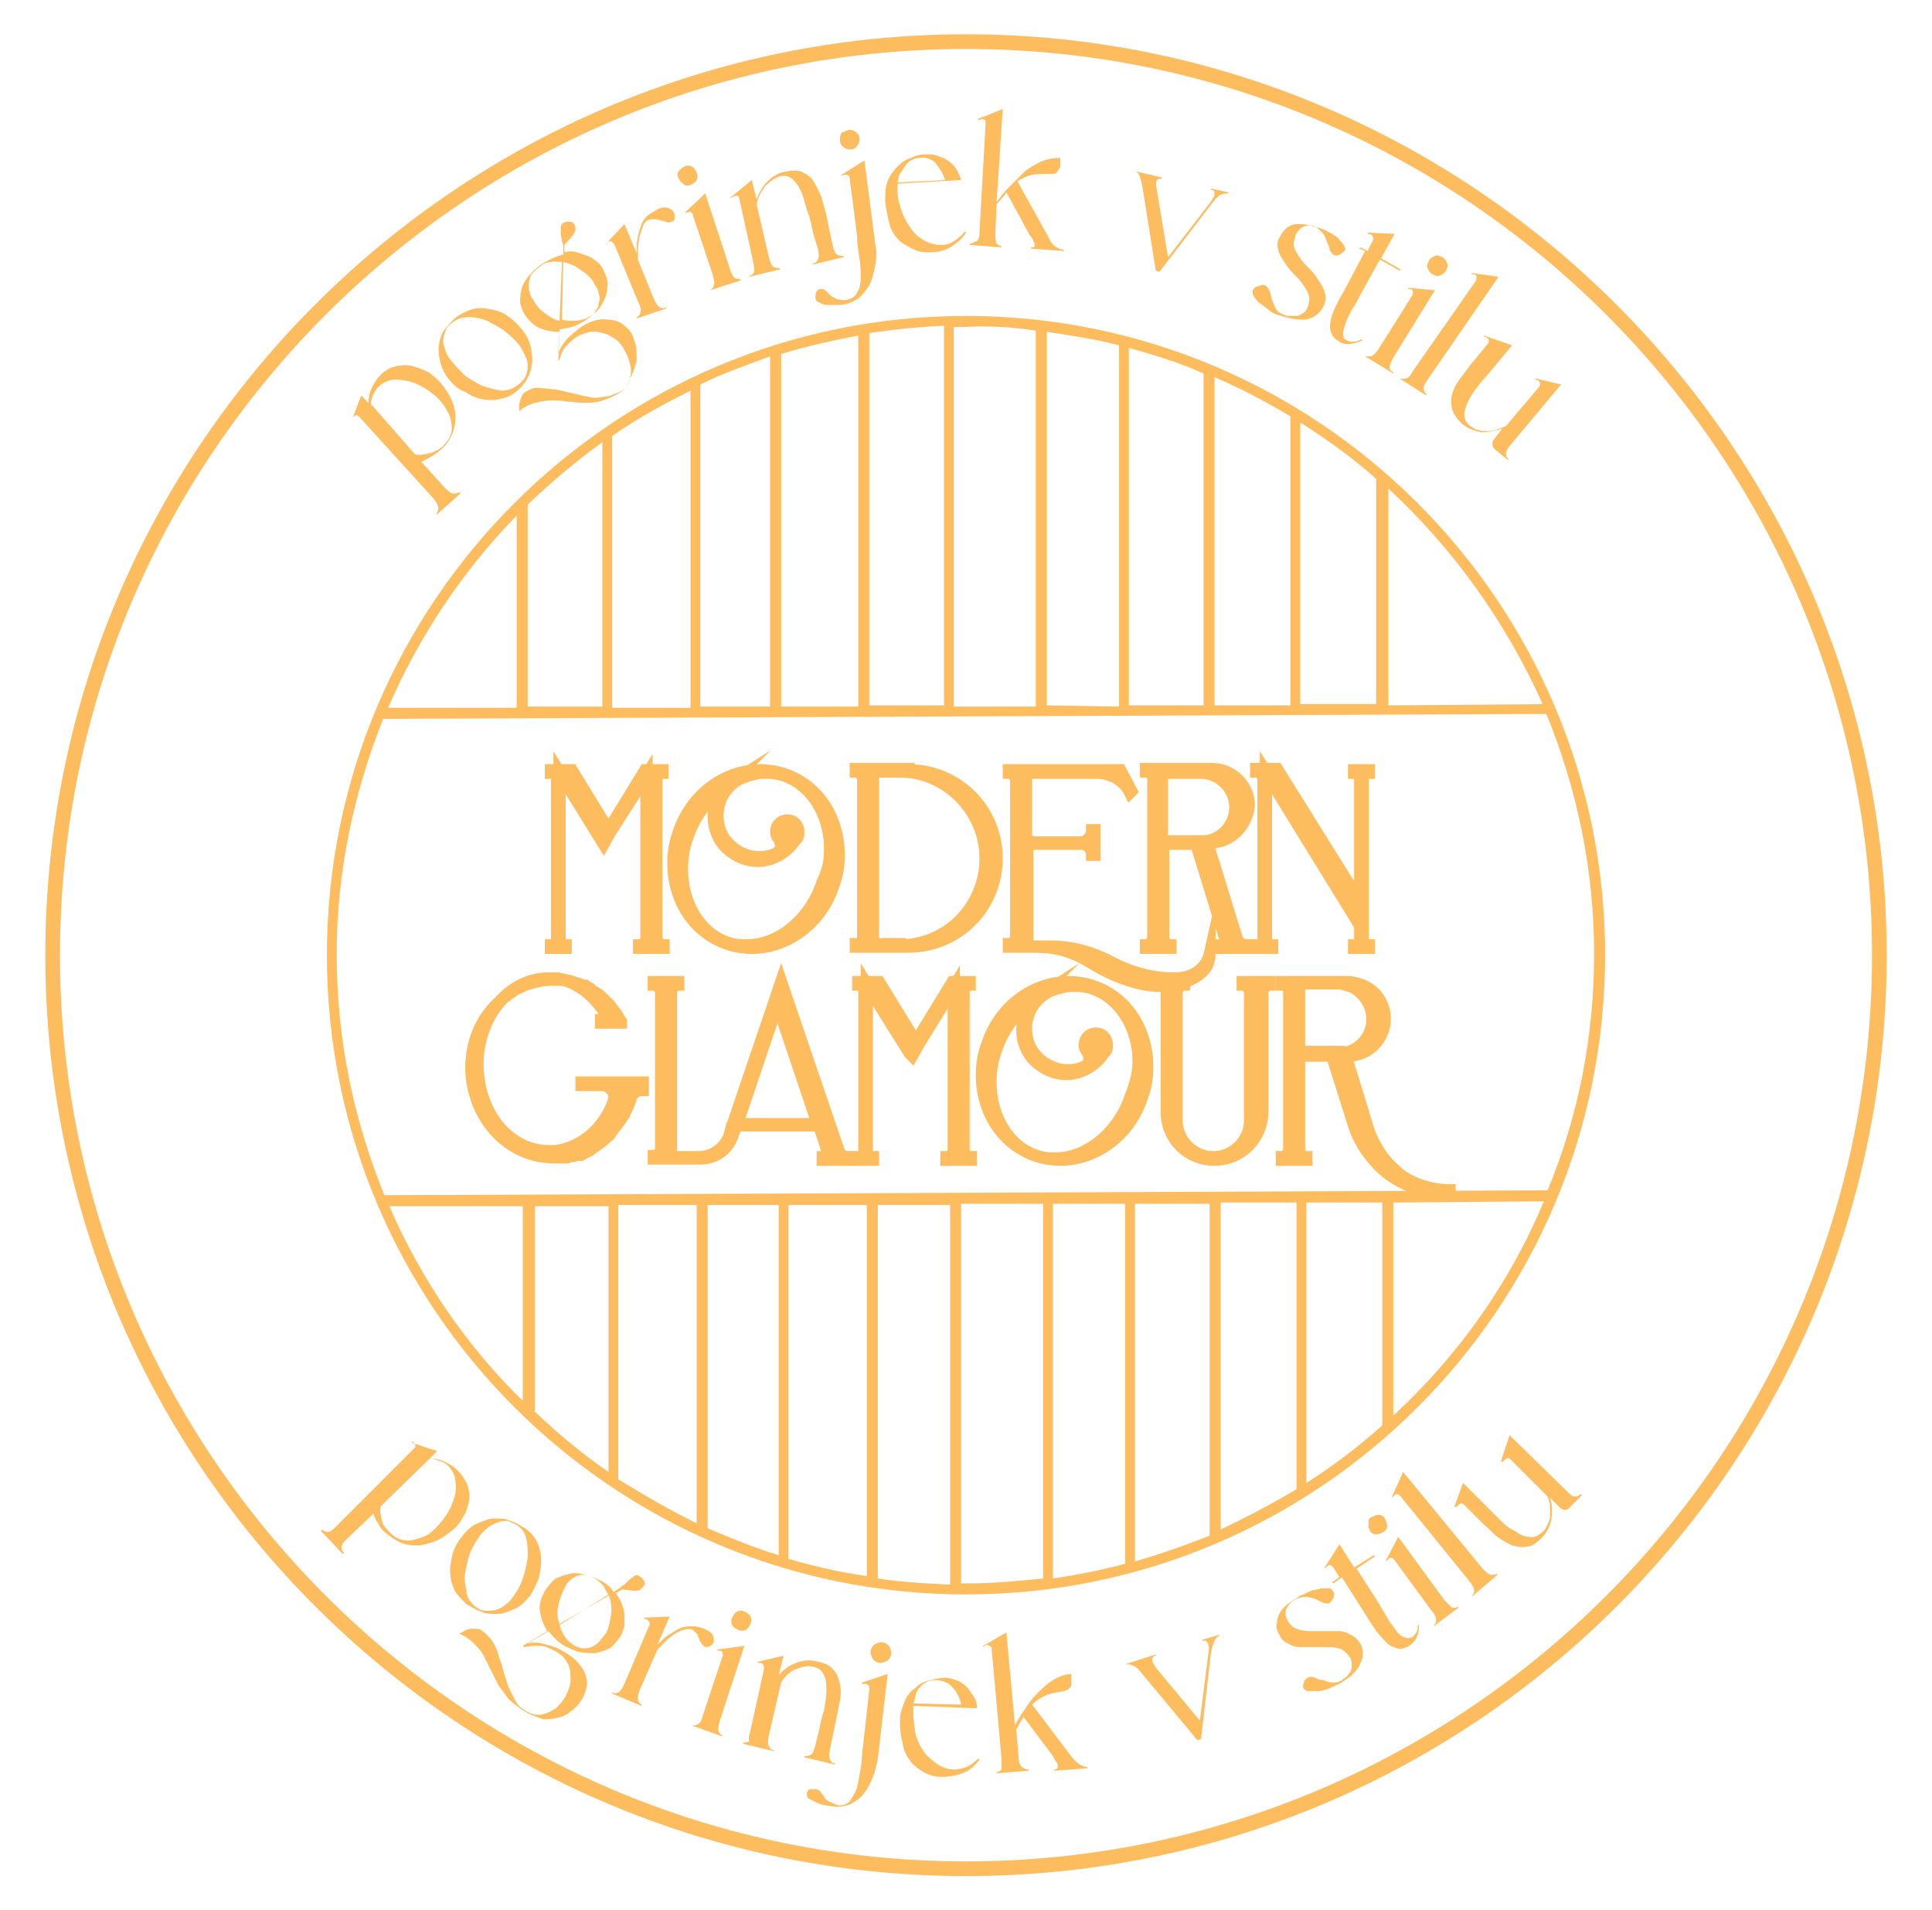 <?xml version="1.0" encoding="utf-8"?>
<!-- Generator: Adobe Illustrator 27.5.0, SVG Export Plug-In . SVG Version: 6.00 Build 0)  -->
<svg version="1.1" id="Layer_1" xmlns="http://www.w3.org/2000/svg" xmlns:xlink="http://www.w3.org/1999/xlink" x="0px" y="0px"
	 viewBox="0 0 157.8 156" style="enable-background:new 0 0 157.8 156;" xml:space="preserve">
<style type="text/css">
	.st0{fill:#FDBD5F;}
	.st1{fill:#EAD4B9;}
	.st2{fill:#994B62;}
	.st3{fill:#6D6E71;stroke:#6D6E71;stroke-width:4.951166e-02;stroke-miterlimit:10;}
	.st4{fill:#FDBD5F;stroke:#FDBD5F;stroke-miterlimit:10;}
	.st5{fill:none;}
	.st6{fill:#C2B59B;}
</style>
<g>
	<path class="st0" d="M33.6,117.8L33.6,117.8l2.1,0.7l-0.6,0.6c0.5,0,0.9,0.1,1.3,0.3c0.4,0.2,0.7,0.4,1,0.7
		c0.4,0.4,0.6,0.8,0.8,1.2c0.1,0.4,0.2,0.9,0.1,1.3s-0.2,0.9-0.5,1.3c-0.2,0.4-0.5,0.8-0.9,1.1c-0.4,0.3-0.8,0.6-1.2,0.8
		c-0.5,0.2-0.9,0.3-1.4,0.4c-0.5,0-1,0-1.5-0.2c-0.5-0.2-0.9-0.5-1.4-0.9c-0.2-0.2-0.4-0.4-0.5-0.7c-0.2-0.2-0.3-0.5-0.4-0.8l-2.1,2
		c-0.3,0.3-0.5,0.5-0.5,0.7c0,0.2,0,0.3,0.2,0.5l-0.1,0.1l-1.8-1.9l0.1-0.1c0.1,0.1,0.3,0.2,0.5,0.2c0.2,0,0.4-0.2,0.7-0.5l6.3-6.3
		c0.1-0.1,0.2-0.2,0.1-0.3c0-0.1-0.1-0.2-0.2-0.3L33.6,117.8z M31.1,123c-0.1,0.4,0,0.8,0.1,1.2c0.1,0.4,0.4,0.7,0.7,1
		c0.4,0.4,0.9,0.6,1.4,0.6c0.5,0,1-0.2,1.5-0.4c0.5-0.3,0.9-0.7,1.3-1.2c0.4-0.5,0.7-1,0.9-1.6c0.2-0.5,0.3-1.1,0.2-1.6
		c0-0.5-0.3-1-0.6-1.3c-0.2-0.2-0.4-0.3-0.7-0.4c-0.3-0.1-0.5-0.2-0.8-0.2L31.1,123z"/>
	<path class="st0" d="M37.7,125.5c0.4-0.5,0.8-0.9,1.3-1.1c0.5-0.2,0.9-0.4,1.4-0.4s0.9,0,1.3,0.2c0.4,0.1,0.8,0.4,1.2,0.6
		c0.4,0.3,0.8,0.7,1,1.2c0.2,0.5,0.3,0.9,0.3,1.4c0,0.5-0.1,1-0.2,1.5c-0.2,0.5-0.4,0.9-0.7,1.4c-0.4,0.5-0.8,0.9-1.3,1.1
		c-0.5,0.2-0.9,0.4-1.4,0.4c-0.5,0-0.9,0-1.3-0.2c-0.4-0.1-0.8-0.4-1.2-0.6c-0.3-0.3-0.6-0.6-0.9-1c-0.2-0.4-0.4-0.9-0.4-1.3
		c-0.1-0.5,0-1,0.1-1.5C37,126.6,37.3,126,37.7,125.5z M38.7,131.1c0.3,0.2,0.5,0.4,0.8,0.4c0.3,0.1,0.6,0,0.9,0
		c0.3-0.1,0.6-0.2,0.8-0.4c0.3-0.2,0.5-0.4,0.7-0.7c0.3-0.4,0.6-0.9,0.8-1.5c0.2-0.6,0.3-1.1,0.4-1.7c0-0.5,0-1.1-0.1-1.5
		c-0.1-0.5-0.4-0.9-0.7-1.1c-0.3-0.2-0.6-0.3-0.8-0.4c-0.3,0-0.6,0-0.8,0.1s-0.5,0.2-0.8,0.4c-0.2,0.2-0.5,0.4-0.7,0.7
		c-0.3,0.4-0.6,0.9-0.8,1.4c-0.2,0.5-0.3,1.1-0.4,1.6c-0.1,0.5,0,1,0.1,1.5C38.1,130.4,38.4,130.8,38.7,131.1z"/>
	<path class="st0" d="M42.6,139.6c-0.4-0.3-0.8-0.6-1.1-0.9c-0.3-0.4-0.5-0.7-0.8-1.1c-0.2-0.4-0.4-0.8-0.6-1.2
		c-0.2-0.4-0.4-0.8-0.6-1.2c-0.2-0.4-0.5-0.7-0.8-1c-0.3-0.3-0.7-0.6-1.2-0.8l0.4-0.2c0.3-0.2,0.5-0.2,0.8-0.2c0.3,0,0.5,0,0.7,0.2
		c0.3,0.2,0.6,0.5,0.8,0.8c0.2,0.3,0.4,0.7,0.5,1.1c0.1,0.4,0.3,0.8,0.4,1.3c0.1,0.4,0.3,0.9,0.4,1.3c0.2,0.4,0.4,0.8,0.6,1.2
		s0.6,0.7,1,0.9c0.4,0.2,0.8,0.3,1.2,0.2c0.4-0.1,0.8-0.3,1.1-0.5c0.3-0.3,0.6-0.6,0.8-1c0.2-0.4,0.4-0.9,0.4-1.3
		c0-0.4,0-0.9-0.2-1.3c-0.2-0.4-0.5-0.8-1.1-1.1c-0.4-0.2-0.8-0.4-1.2-0.4c-0.4,0-0.8,0-1.3,0.1l-0.1-0.1l2-1.2
		c-0.3-0.5-0.5-1-0.6-1.6c-0.1-0.6,0.1-1.1,0.4-1.7c0.3-0.4,0.6-0.8,0.9-1c0.4-0.2,0.8-0.3,1.2-0.4s0.8,0,1.3,0.1
		c0.4,0.1,0.8,0.3,1.2,0.5c0.4,0.2,0.8,0.5,1,0.9l0.5-0.3c0.1-0.1,0.2-0.2,0.4-0.3c0.1-0.1,0.3-0.3,0.4-0.4c0.1-0.1,0.3-0.2,0.4-0.3
		c0.1-0.1,0.3-0.1,0.4,0c0.2,0.1,0.3,0.2,0.4,0.4s0.1,0.3,0,0.4c-0.1,0.1-0.2,0.2-0.3,0.3c-0.1,0.1-0.3,0.1-0.5,0.1l-1-0.1l-0.5,0.3
		c0.2,0.3,0.4,0.6,0.5,0.9c0.1,0.3,0.2,0.6,0.2,0.9c0,0.3,0,0.6,0,0.9c-0.1,0.3-0.2,0.6-0.3,0.8c-0.3,0.4-0.6,0.8-0.9,1
		c-0.4,0.2-0.8,0.3-1.2,0.4c-0.4,0-0.8,0-1.3-0.1c-0.4-0.1-0.8-0.3-1.2-0.5c-0.5-0.3-0.9-0.7-1.3-1.2l-1.7,1
		c0.5-0.1,0.9-0.1,1.5,0.1c0.5,0.1,1,0.3,1.5,0.6c0.7,0.4,1.2,0.9,1.5,1.4c0.3,0.5,0.4,1,0.3,1.5c-0.1,0.5-0.3,0.9-0.6,1.3
		c-0.3,0.4-0.7,0.7-1.2,1c-0.5,0.2-1.1,0.3-1.7,0.3C43.8,140.2,43.2,140,42.6,139.6z M49.7,130.3c-0.1-0.3-0.3-0.5-0.4-0.8
		c-0.2-0.2-0.4-0.4-0.7-0.6c-0.3-0.2-0.6-0.3-0.8-0.3c-0.3,0-0.5,0-0.7,0.1c-0.2,0.1-0.4,0.2-0.6,0.4c-0.2,0.2-0.3,0.4-0.4,0.6
		c-0.2,0.4-0.4,0.9-0.5,1.4c-0.1,0.5-0.1,1,0.1,1.5L49.7,130.3z M45.7,132.7c0.1,0.3,0.2,0.6,0.4,0.9c0.2,0.3,0.4,0.5,0.7,0.7
		c0.3,0.2,0.6,0.3,0.8,0.3c0.3,0,0.5,0,0.7-0.1c0.2-0.1,0.4-0.2,0.6-0.4c0.2-0.2,0.3-0.4,0.5-0.6c0.3-0.4,0.4-1,0.5-1.6
		c0.1-0.6,0-1.2-0.2-1.7L45.7,132.7z"/>
	<path class="st0" d="M54.7,132l-1,2.3c0.4-0.4,0.7-0.7,1.1-0.9c0.3-0.2,0.6-0.4,0.9-0.5c0.3-0.1,0.6-0.1,0.9-0.1
		c0.3,0,0.6,0.1,0.9,0.2c0.4,0.2,0.6,0.3,0.7,0.5c0.1,0.2,0.1,0.4,0.1,0.5c0,0.2-0.1,0.3-0.3,0.4c-0.1,0.1-0.3,0.1-0.4,0.1
		c-0.1-0.1-0.2-0.1-0.3-0.3c-0.1-0.1-0.2-0.3-0.2-0.4c-0.1-0.1-0.1-0.3-0.2-0.4c-0.1-0.1-0.2-0.2-0.3-0.3c-0.3-0.1-0.5-0.1-0.8,0
		c-0.3,0.1-0.5,0.2-0.8,0.4c-0.3,0.2-0.5,0.4-0.7,0.6c-0.2,0.2-0.4,0.4-0.6,0.6l-1.4,3.2c-0.2,0.4-0.2,0.7-0.2,0.9s0.2,0.3,0.3,0.4
		l0,0.1l-2.4-1l0-0.1c0.2,0.1,0.3,0.1,0.5,0c0.2-0.1,0.3-0.3,0.5-0.7l2-4.7c0.1-0.1,0.1-0.3,0-0.4c-0.1-0.1-0.2-0.2-0.3-0.2l-0.1,0
		l0-0.1L54.7,132z"/>
	<path class="st0" d="M56.5,140.9L56.5,140.9c0.2,0,0.3,0,0.5-0.1c0.2-0.1,0.3-0.3,0.4-0.7l1.6-4.8c0.1-0.2,0-0.3,0-0.4
		c-0.1-0.1-0.2-0.1-0.3-0.1l-0.1,0l0-0.1l2.2-0.3l-2,6.1c-0.1,0.4-0.2,0.7-0.1,0.9c0.1,0.2,0.2,0.3,0.3,0.3l0,0.1L56.5,140.9z
		 M60.8,131.6c0.2,0.1,0.4,0.2,0.5,0.4c0.1,0.2,0.1,0.4,0,0.6c-0.1,0.2-0.2,0.4-0.4,0.5c-0.2,0.1-0.4,0.1-0.6,0
		c-0.2-0.1-0.4-0.2-0.5-0.4c-0.1-0.2-0.1-0.4,0-0.6c0.1-0.2,0.2-0.4,0.4-0.5C60.4,131.5,60.6,131.5,60.8,131.6z"/>
	<path class="st0" d="M61.3,141.3l1.1-5c0-0.2,0-0.3-0.1-0.4c-0.1-0.1-0.2-0.1-0.3-0.1l-0.1,0l0-0.1l2.1-0.5l-0.4,1.6
		c0.4-0.5,0.9-0.8,1.4-1c0.5-0.2,1.1-0.3,1.8-0.1c0.6,0.1,1,0.3,1.3,0.7c0.3,0.3,0.4,0.7,0.5,1.1c0.1,0.4,0.1,0.9,0,1.4
		c-0.1,0.5-0.2,1-0.3,1.5l-0.5,2.4c-0.1,0.4-0.1,0.7,0,0.9c0.1,0.2,0.2,0.3,0.4,0.3l0,0.1l-2.5-0.6l0-0.1c0.2,0,0.3,0,0.5-0.1
		s0.3-0.4,0.4-0.8l0.3-1.2c0.1-0.5,0.2-1.1,0.4-1.6c0.1-0.6,0.2-1.1,0.2-1.6c0-0.5,0-0.9-0.2-1.3s-0.4-0.6-0.9-0.7
		c-0.4-0.1-0.9,0-1.4,0.2c-0.5,0.2-0.9,0.6-1.2,1.1l-1,4.3c-0.1,0.4-0.1,0.7,0,0.9c0.1,0.2,0.2,0.3,0.4,0.3l0,0.1l-2.5-0.6l0-0.1
		c0.2,0,0.3,0,0.5-0.1C61.1,142,61.2,141.7,61.3,141.3z"/>
	<path class="st0" d="M66.6,146.1c0.2,0,0.3,0.1,0.4,0.2c0.1,0.1,0.2,0.3,0.3,0.4c0.1,0.2,0.2,0.3,0.4,0.4c0.2,0.1,0.4,0.2,0.7,0.3
		c0.4,0.1,0.8-0.1,1-0.3c0.2-0.3,0.4-0.6,0.6-1.1c0.1-0.5,0.2-1,0.3-1.6c0.1-0.6,0.1-1.2,0.2-1.9L71,138c0-0.2,0-0.3-0.1-0.4
		c-0.1-0.1-0.2-0.1-0.4-0.1l-0.1,0l0-0.1l2.1-0.7l-0.8,6.9c-0.1,0.5-0.2,1-0.4,1.5c-0.2,0.5-0.4,0.9-0.7,1.3
		c-0.3,0.4-0.7,0.7-1.1,0.9c-0.4,0.2-1,0.3-1.5,0.2c-0.1,0-0.3,0-0.6-0.1c-0.2,0-0.5-0.1-0.7-0.2c-0.2-0.1-0.4-0.2-0.6-0.3
		c-0.2-0.1-0.2-0.3-0.2-0.4c0-0.2,0.1-0.3,0.2-0.4C66.3,146.1,66.5,146.1,66.6,146.1z M72,134.1c0.2,0,0.4,0.1,0.6,0.3
		c0.1,0.2,0.2,0.4,0.2,0.6c0,0.2-0.1,0.4-0.3,0.6c-0.2,0.1-0.4,0.2-0.6,0.2c-0.2,0-0.4-0.1-0.6-0.3c-0.1-0.2-0.2-0.4-0.2-0.6
		c0-0.2,0.1-0.4,0.3-0.6C71.6,134.2,71.8,134.1,72,134.1z"/>
	<path class="st0" d="M73.5,140.6c0-0.7,0.2-1.2,0.4-1.7c0.2-0.5,0.5-0.8,0.9-1.1c0.3-0.3,0.7-0.5,1.2-0.6c0.4-0.1,0.8-0.2,1.2-0.2
		c0.3,0,0.6,0.1,0.9,0.2c0.3,0.1,0.6,0.3,0.8,0.5c0.2,0.2,0.4,0.5,0.6,0.8c0.2,0.3,0.3,0.6,0.3,1l-5.2-0.2c0,0.1,0,0.2,0,0.3
		c0,0.1,0,0.2,0,0.3c0,0.6,0.1,1.2,0.2,1.8c0.2,0.6,0.4,1,0.7,1.4c0.3,0.4,0.7,0.7,1.1,1c0.4,0.2,0.8,0.4,1.3,0.4
		c0.4,0,0.7-0.1,1-0.2c0.3-0.1,0.7-0.4,1-0.7l0.1,0.1c-0.4,0.5-0.8,0.9-1.4,1.1c-0.5,0.2-1.1,0.3-1.7,0.3c-0.4,0-0.9-0.1-1.3-0.3
		c-0.4-0.2-0.8-0.5-1.1-0.8c-0.3-0.4-0.6-0.8-0.7-1.3C73.6,141.9,73.5,141.3,73.5,140.6z M74.6,139.1l3.9,0.1
		c-0.1-0.6-0.4-1.1-0.7-1.4c-0.3-0.4-0.7-0.5-1.2-0.6c-0.3,0-0.5,0-0.8,0.1c-0.2,0.1-0.4,0.2-0.6,0.4c-0.2,0.2-0.3,0.4-0.4,0.6
		C74.8,138.6,74.7,138.8,74.6,139.1z"/>
	<path class="st0" d="M81.8,143.6l-0.8-8.9c0-0.2-0.1-0.3-0.2-0.3c-0.1-0.1-0.2-0.1-0.4,0l-0.1,0.1l0-0.1l1.9-1.1l0.7,7.6
		c0.2-0.4,0.5-0.9,0.8-1.3c0.3-0.5,0.6-0.9,1-1.3c0.4-0.4,0.8-0.8,1.3-1.1c0.5-0.3,1-0.5,1.5-0.5c0,0.2,0,0.3,0,0.5
		c0,0.2,0,0.3,0,0.4c0,0.1-0.1,0.2-0.2,0.3c-0.1,0.1-0.2,0.1-0.4,0.2c-0.7,0.1-1.2,0.2-1.6,0.4c-0.4,0.2-0.7,0.4-1,0.7l3.1,4.1
		c0.3,0.4,0.6,0.7,0.8,0.8c0.2,0.1,0.4,0.2,0.6,0.2l0,0.1l-2.7,0.2l0-0.1c0.1,0,0.2,0,0.2-0.1c0.1,0,0.1-0.1,0.1-0.2
		c0-0.1,0-0.2-0.1-0.3c-0.1-0.1-0.2-0.3-0.3-0.5l-2.4-3.2c-0.1,0.2-0.2,0.3-0.3,0.5c-0.1,0.2-0.2,0.4-0.3,0.5l0.2,2.3
		c0,0.4,0.1,0.7,0.3,0.8c0.1,0.1,0.3,0.2,0.5,0.2l0,0.1l-2.6,0.2l0-0.1c0.2,0,0.3-0.1,0.4-0.2C81.8,144.3,81.8,144,81.8,143.6z"/>
	<path class="st0" d="M91.9,135.9L91.9,135.9l2.5-0.8l0,0.1c-0.2,0-0.3,0.2-0.3,0.3c0,0.2,0.1,0.4,0.4,0.8l3.5,4.2l0.7-5.5
		c0.1-0.5,0-0.7-0.1-0.9c-0.1-0.1-0.2-0.2-0.4-0.1l0-0.1l1.4-0.4l0,0.1c-0.2,0-0.3,0.2-0.4,0.4c-0.1,0.2-0.2,0.5-0.3,1l-0.8,7
		l-0.3,0.1l-4.5-5.4c-0.3-0.4-0.5-0.6-0.8-0.7C92.3,135.9,92.1,135.9,91.9,135.9z"/>
	<path class="st0" d="M106.8,137c0.2-0.1,0.4-0.1,0.6,0c0.2,0.1,0.4,0.2,0.7,0.2c0.2,0.1,0.5,0.2,0.7,0.2c0.3,0,0.5,0,0.8-0.2
		c0.1-0.1,0.3-0.2,0.4-0.3s0.2-0.3,0.3-0.4c0.1-0.2,0.1-0.3,0.1-0.5c0-0.2,0-0.4-0.1-0.6c-0.2-0.3-0.4-0.5-0.7-0.7
		c-0.3-0.1-0.6-0.2-1-0.2c-0.4,0-0.8,0-1.2,0c-0.4,0-0.8,0-1.2,0c-0.4,0-0.7-0.1-1-0.3c-0.3-0.1-0.6-0.4-0.7-0.7
		c-0.2-0.3-0.3-0.7-0.2-1c0-0.3,0.1-0.6,0.3-0.9c0.2-0.3,0.4-0.5,0.7-0.7c0.3-0.2,0.6-0.4,0.9-0.6c0.3-0.1,0.6-0.3,0.9-0.4
		c0.3-0.1,0.6-0.1,0.8-0.2c0.2,0,0.5,0,0.6,0c0.2,0,0.3,0.1,0.4,0.3c0.1,0.1,0.1,0.3,0,0.5c-0.1,0.2-0.2,0.3-0.3,0.4
		c-0.1,0.1-0.3,0-0.5,0c-0.2-0.1-0.4-0.2-0.6-0.3c-0.3-0.1-0.6-0.2-0.9-0.2c-0.3,0-0.5,0.1-0.8,0.2c-0.1,0.1-0.3,0.2-0.4,0.3
		c-0.1,0.1-0.2,0.2-0.3,0.4c-0.1,0.2-0.1,0.3-0.1,0.5c0,0.2,0.1,0.4,0.2,0.6c0.2,0.3,0.4,0.5,0.7,0.6c0.3,0.1,0.6,0.2,1,0.2
		c0.4,0,0.8,0,1.2,0c0.4,0,0.8,0,1.2,0c0.4,0,0.7,0.1,1,0.3c0.3,0.1,0.6,0.4,0.8,0.7c0.2,0.3,0.2,0.7,0.2,1c0,0.3-0.2,0.6-0.3,0.9
		c-0.2,0.3-0.4,0.5-0.7,0.8c-0.3,0.2-0.6,0.4-0.9,0.6c-0.3,0.1-0.6,0.3-0.9,0.4c-0.3,0.1-0.6,0.2-0.9,0.2c-0.3,0-0.5,0-0.7,0
		c-0.2,0-0.3-0.1-0.4-0.2c-0.1-0.1-0.1-0.3,0-0.5C106.5,137.2,106.7,137.1,106.8,137z"/>
	<path class="st0" d="M108.9,129.3l-0.1-0.1l0.6-0.4l-0.5-0.8c-0.1-0.1-0.2-0.2-0.3-0.2c-0.1,0-0.2,0.1-0.3,0.2l-0.1,0.1l0-0.1
		l1.2-1.9l1.2,1.9l1.6-1l0.1,0.1l-1.5,1l1.8,2.8c0.2,0.4,0.5,0.8,0.7,1.2c0.2,0.4,0.5,0.7,0.7,1c0.2,0.3,0.4,0.5,0.7,0.6
		c0.2,0.1,0.4,0.1,0.6,0c0.2-0.1,0.3-0.3,0.4-0.4c0.1-0.2,0.1-0.4,0.1-0.6l0.1,0c0,0.5-0.1,0.9-0.3,1.2c-0.2,0.3-0.4,0.4-0.5,0.5
		c-0.4,0.2-0.7,0.3-1,0.2c-0.3-0.1-0.6-0.2-0.9-0.5c-0.3-0.3-0.5-0.6-0.8-0.9c-0.2-0.4-0.5-0.7-0.7-1.1l-2.1-3.3L108.9,129.3z"/>
	<path class="st0" d="M112,123.9c0.2-0.1,0.4-0.2,0.6-0.2c0.2,0,0.4,0.1,0.5,0.3c0.1,0.2,0.2,0.4,0.2,0.6c0,0.2-0.1,0.4-0.3,0.5
		c-0.2,0.1-0.4,0.2-0.6,0.2c-0.2,0-0.4-0.1-0.5-0.3c-0.1-0.2-0.2-0.4-0.1-0.6C111.7,124.2,111.8,124,112,123.9z M117.1,132.8
		L117.1,132.8c0.1-0.2,0.2-0.3,0.2-0.5c0-0.2-0.1-0.5-0.4-0.8l-3-4.1c-0.1-0.1-0.2-0.2-0.3-0.2c-0.1,0-0.2,0.1-0.3,0.2l-0.1,0.1
		l0-0.1l1-1.9l3.8,5.2c0.3,0.3,0.5,0.5,0.6,0.6c0.2,0,0.3,0,0.5-0.1l0,0.1L117.1,132.8z"/>
	<path class="st0" d="M120.2,130.4L120.2,130.4c0.1-0.2,0.2-0.3,0.2-0.5c0-0.2-0.1-0.4-0.4-0.8l-5.6-6.9c-0.1-0.1-0.2-0.2-0.3-0.2
		c-0.1,0-0.2,0.1-0.3,0.2l-0.1,0.1l0-0.1l0.9-2l6.5,7.9c0.3,0.3,0.5,0.5,0.7,0.5c0.2,0,0.3,0,0.5-0.1l0,0.1L120.2,130.4z"/>
	<path class="st0" d="M119.5,121.1l1.7,1.7c0.4,0.4,0.8,0.8,1.2,1.2c0.4,0.4,0.8,0.8,1.3,1c0.4,0.3,0.8,0.5,1.2,0.5
		c0.4,0.1,0.7-0.1,1.1-0.4c0.2-0.2,0.3-0.4,0.4-0.6c0.1-0.2,0.2-0.5,0.2-0.7c0-0.3,0-0.5,0-0.8c0-0.3-0.1-0.5-0.2-0.8l-3-3
		c-0.1-0.1-0.2-0.2-0.3-0.1c-0.1,0-0.2,0.1-0.3,0.2l-0.1,0.1l-0.1-0.1l0.7-2.1l4.6,4.5c0.3,0.3,0.5,0.5,0.7,0.5c0.2,0,0.3,0,0.5-0.2
		l0.1,0.1l-1,1c-0.1,0.1-0.2,0.2-0.4,0.2c-0.1,0-0.3-0.1-0.4-0.2l-0.8-0.8c0.2,0.6,0.2,1.2,0.1,1.8c-0.1,0.6-0.4,1.1-0.8,1.5
		c-0.4,0.4-0.8,0.7-1.2,0.7c-0.4,0.1-0.8,0-1.2-0.1c-0.4-0.2-0.8-0.4-1.2-0.7c-0.4-0.3-0.7-0.7-1.1-1l-1.6-1.6
		c-0.1-0.1-0.2-0.2-0.3-0.1c-0.1,0-0.2,0.1-0.3,0.2l-0.1,0.1l-0.1-0.1L119.5,121.1z"/>
</g>
<path class="st0" d="M78.9,153.2c-41.5,0-75.2-33.7-75.2-75.2c0-41.5,33.8-75.2,75.2-75.2s75.2,33.8,75.2,75.2
	C154.1,119.5,120.4,153.2,78.9,153.2z M78.9,4c-40.8,0-74,33.2-74,74c0,40.8,33.2,74,74,74s74-33.2,74-74C152.9,37.2,119.7,4,78.9,4
	z"/>
<path class="st0" d="M78.9,25.8c-28.8,0-52.2,23.4-52.2,52.2c0,28.8,23.4,52.2,52.2,52.2s52.2-23.4,52.2-52.2
	C131.1,49.2,107.7,25.8,78.9,25.8z M126,57.5l-12.6,0.1V39.9C118.7,44.8,123,50.8,126,57.5z M85.5,57.6V27.1c2,0.3,4,0.6,5.9,1.1
	v29.5L85.5,57.6z M92.2,28.4c2.1,0.6,4.1,1.2,6.1,2.1v27.1l-6.1,0V28.4z M99.2,30.8c2.1,0.9,4.2,2,6.2,3.2v23.6l-6.2,0V30.8z
	 M106.2,34.5c2.2,1.4,4.3,2.9,6.2,4.6v18.4l-6.2,0V34.5z M84.6,27v30.7l-6.7,0v-31c0.3,0,0.6,0,0.9,0C80.8,26.6,82.7,26.7,84.6,27z
	 M43.1,41.2c1.9-1.8,3.9-3.5,6.1-5.1v21.6l-6.1,0V41.2z M50,35.6c2-1.4,4.2-2.6,6.4-3.7v25.9l-6.4,0V35.6z M57.2,31.4
	c1.8-0.9,3.8-1.6,5.7-2.3v28.6l-5.7,0V31.4z M63.8,28.9c2-0.6,4.2-1.1,6.3-1.5v30.3l-6.3,0V28.9z M71,27.2c2-0.3,4-0.5,6.1-0.6v31
	l-6.1,0V27.2z M42.2,42.1v15.7l-10.5,0C34.2,52,37.8,46.6,42.2,42.1z M31.3,58.7l95-0.4c2.5,6.1,3.9,12.7,3.9,19.6
	c0,6.8-1.3,13.3-3.8,19.3l-95,0.4c-2.5-6.1-3.9-12.7-3.9-19.7C27.5,71.2,28.9,64.7,31.3,58.7z M91.9,98.3v29.4
	c-1.9,0.5-3.9,0.9-5.9,1.2V98.3L91.9,98.3z M92.7,98.3l6.1,0v27.1c-2,0.8-4,1.5-6.1,2.1V98.3z M99.7,98.2l6.2,0v23.4
	c-2,1.2-4.1,2.3-6.2,3.3V98.2z M106.7,98.2l6.2,0v18.2c-1.9,1.7-4,3.3-6.2,4.7V98.2z M43.6,98.5l6.1,0v21.7c-2.2-1.5-4.2-3.2-6.1-5
	h0.1V98.5z M50.5,98.4l6.4,0v26c-2.2-1.1-4.3-2.3-6.4-3.6V98.4z M57.8,98.4l5.8,0V127c-2-0.6-3.9-1.4-5.8-2.2V98.4z M64.4,98.4
	l6.4,0v30.3c-2.2-0.3-4.3-0.8-6.4-1.4V98.4z M71.7,98.4l5.9,0v31c-2-0.1-4-0.2-5.9-0.5V98.4z M31.8,98.5l10.9,0v15.9
	C38.1,109.9,34.4,104.5,31.8,98.5z M78.5,129.3v-31l6.7,0v30.6c-2,0.2-4.1,0.4-6.2,0.4C78.7,129.3,78.6,129.3,78.5,129.3z
	 M113.8,115.6V98.2l12.3-0.1C123.3,104.8,119.1,110.7,113.8,115.6z"/>
<g>
	<path class="st0" d="M28.7,34.4L28.7,34.4l0.8-2.1l0.6,0.6c0-0.5,0.1-0.9,0.3-1.3c0.2-0.4,0.4-0.7,0.7-1c0.4-0.4,0.8-0.6,1.3-0.7
		c0.4-0.1,0.9-0.1,1.3,0c0.4,0.1,0.9,0.3,1.3,0.5c0.4,0.3,0.8,0.6,1.1,1c0.3,0.4,0.6,0.8,0.8,1.3c0.2,0.5,0.3,0.9,0.3,1.4
		c0,0.5-0.1,1-0.3,1.4c-0.2,0.5-0.5,0.9-1,1.3c-0.2,0.2-0.4,0.3-0.7,0.5c-0.2,0.1-0.5,0.3-0.8,0.4l1.9,2.1c0.3,0.3,0.5,0.5,0.7,0.5
		c0.2,0,0.3,0,0.5-0.1l0.1,0.1L35.7,42L35.6,42c0.1-0.1,0.2-0.3,0.2-0.5c0-0.2-0.1-0.4-0.4-0.8l-6-6.6c-0.1-0.1-0.2-0.2-0.3-0.2
		c-0.1,0-0.2,0.1-0.3,0.2L28.7,34.4z M33.9,37.1c0.4,0.1,0.8,0,1.2-0.1c0.4-0.1,0.8-0.3,1.1-0.6c0.4-0.4,0.7-0.9,0.7-1.4
		c0-0.5-0.1-1-0.4-1.5c-0.3-0.5-0.6-0.9-1.1-1.3c-0.5-0.4-1-0.7-1.5-0.9c-0.5-0.2-1.1-0.3-1.6-0.3c-0.5,0-1,0.2-1.4,0.6
		c-0.2,0.2-0.3,0.4-0.4,0.6c-0.1,0.2-0.2,0.5-0.2,0.8L33.9,37.1z"/>
	<path class="st0" d="M36.6,30.9c-0.4-0.5-0.6-1.1-0.7-1.6c-0.1-0.5-0.1-1,0-1.4c0.1-0.5,0.3-0.9,0.6-1.2c0.3-0.4,0.6-0.7,0.9-0.9
		c0.5-0.3,0.9-0.5,1.4-0.6c0.5-0.1,1,0,1.5,0.1s0.9,0.3,1.3,0.6c0.4,0.3,0.8,0.7,1.1,1.1c0.4,0.5,0.6,1,0.7,1.6s0.1,1,0,1.4
		c-0.1,0.5-0.3,0.9-0.5,1.2c-0.3,0.4-0.6,0.7-0.9,0.9c-0.4,0.3-0.8,0.4-1.2,0.5c-0.5,0.1-0.9,0.1-1.4,0c-0.5-0.1-1-0.3-1.4-0.6
		C37.4,31.8,37,31.4,36.6,30.9z M42.2,31.5c0.3-0.2,0.5-0.4,0.7-0.7c0.1-0.3,0.2-0.5,0.2-0.8c0-0.3,0-0.6-0.2-0.9
		c-0.1-0.3-0.3-0.6-0.4-0.8c-0.3-0.4-0.7-0.8-1.2-1.2c-0.5-0.4-1-0.6-1.5-0.9c-0.5-0.2-1-0.3-1.5-0.3c-0.5,0-0.9,0.1-1.3,0.4
		c-0.3,0.2-0.5,0.4-0.6,0.7c-0.1,0.3-0.2,0.5-0.2,0.8c0,0.3,0.1,0.6,0.2,0.9c0.1,0.3,0.3,0.6,0.5,0.8c0.3,0.4,0.7,0.8,1.1,1.2
		c0.5,0.3,0.9,0.6,1.4,0.8c0.5,0.2,1,0.3,1.5,0.4C41.4,31.9,41.8,31.8,42.2,31.5z"/>
	<path class="st0" d="M50.2,32.3c-0.4,0.2-0.9,0.4-1.3,0.5c-0.5,0.1-0.9,0.1-1.3,0.1c-0.4,0-0.9-0.1-1.3-0.1
		c-0.4-0.1-0.9-0.1-1.3-0.1c-0.4,0-0.9,0.1-1.3,0.2c-0.4,0.1-0.9,0.3-1.3,0.7l0-0.4c0-0.3,0.1-0.6,0.2-0.8c0.1-0.3,0.3-0.4,0.5-0.5
		c0.4-0.2,0.7-0.3,1.1-0.2c0.4,0,0.8,0.1,1.2,0.1c0.4,0.1,0.9,0.2,1.3,0.3c0.4,0.1,0.9,0.2,1.3,0.3c0.4,0.1,0.9,0.1,1.3,0
		c0.4,0,0.9-0.2,1.3-0.4c0.4-0.2,0.7-0.5,0.8-0.9c0.1-0.4,0.2-0.8,0.1-1.2c-0.1-0.4-0.2-0.8-0.5-1.3c-0.2-0.4-0.5-0.8-0.9-1
		c-0.4-0.3-0.8-0.4-1.3-0.5c-0.5-0.1-1,0.1-1.5,0.3c-0.4,0.2-0.7,0.5-1,0.8c-0.3,0.3-0.5,0.7-0.6,1.2l-0.1,0l0.1-2.3
		c-0.6,0-1.1-0.1-1.6-0.3c-0.5-0.2-0.9-0.6-1.3-1.2c-0.2-0.4-0.4-0.9-0.3-1.3c0-0.4,0.1-0.8,0.3-1.2c0.2-0.4,0.5-0.7,0.8-1
		c0.3-0.3,0.7-0.6,1.1-0.8c0.4-0.2,0.8-0.4,1.3-0.5l0-0.6c0-0.1,0-0.3-0.1-0.5c0-0.2-0.1-0.4-0.1-0.6c0-0.2,0-0.4,0-0.5
		c0-0.2,0.1-0.3,0.2-0.4c0.2-0.1,0.4-0.1,0.5-0.1c0.2,0,0.3,0.1,0.4,0.2c0.1,0.1,0.1,0.3,0.1,0.4c0,0.2-0.1,0.3-0.2,0.5l-0.7,0.8
		l0,0.6c0.4-0.1,0.7-0.1,1,0c0.3,0.1,0.6,0.2,0.9,0.3c0.3,0.1,0.5,0.3,0.8,0.5c0.2,0.2,0.4,0.4,0.5,0.7c0.2,0.4,0.4,0.9,0.3,1.3
		c0,0.4-0.1,0.8-0.3,1.2c-0.2,0.4-0.4,0.7-0.8,1c-0.3,0.3-0.7,0.6-1.1,0.8c-0.5,0.3-1.1,0.4-1.7,0.5l-0.1,1.9
		c0.2-0.4,0.4-0.8,0.8-1.2c0.4-0.4,0.8-0.7,1.2-1c0.7-0.4,1.4-0.6,2-0.5c0.6,0,1.1,0.2,1.4,0.5c0.4,0.3,0.7,0.7,0.8,1.2
		c0.2,0.5,0.2,1,0.2,1.6c-0.1,0.5-0.3,1.1-0.6,1.6C51.3,31.6,50.8,32,50.2,32.3z M45.9,21.4c-0.3,0-0.6-0.1-0.9,0
		c-0.3,0-0.6,0.1-0.8,0.3c-0.3,0.2-0.5,0.4-0.7,0.6c-0.2,0.2-0.2,0.4-0.3,0.7c0,0.2,0,0.5,0,0.7c0.1,0.2,0.1,0.5,0.3,0.7
		c0.2,0.4,0.5,0.8,0.9,1.1c0.4,0.3,0.8,0.6,1.3,0.7L45.9,21.4z M45.9,26.1c0.3,0.1,0.7,0.1,1,0.1s0.7-0.1,1-0.2
		c0.3-0.2,0.6-0.3,0.7-0.6c0.2-0.2,0.3-0.4,0.3-0.7c0.1-0.2,0.1-0.5,0-0.7c0-0.2-0.1-0.5-0.3-0.7c-0.2-0.5-0.6-0.9-1.1-1.2
		c-0.5-0.4-1-0.6-1.5-0.7L45.9,26.1z"/>
	<path class="st0" d="M51,18.3l1,2.4c0-0.5,0-1,0.1-1.4c0.1-0.4,0.2-0.7,0.3-1c0.1-0.3,0.3-0.5,0.5-0.7c0.2-0.2,0.5-0.3,0.8-0.5
		c0.4-0.2,0.7-0.2,0.9-0.1c0.2,0.1,0.4,0.2,0.4,0.3c0.1,0.1,0.1,0.3,0.1,0.5c0,0.2-0.1,0.3-0.3,0.3c-0.1,0.1-0.3,0.1-0.4,0
		c-0.1,0-0.3-0.1-0.5-0.1c-0.2-0.1-0.3-0.1-0.4-0.1c-0.1,0-0.3,0-0.4,0c-0.3,0.1-0.5,0.3-0.6,0.6s-0.2,0.6-0.3,0.9
		c0,0.3-0.1,0.6-0.1,1c0,0.3,0,0.6,0,0.8l1.3,3.2c0.2,0.4,0.3,0.6,0.5,0.7c0.2,0.1,0.3,0.1,0.5,0l0,0.1L52,26l0-0.1
		c0.2-0.1,0.3-0.2,0.3-0.4c0.1-0.2,0-0.5-0.2-0.9L50.2,20c-0.1-0.1-0.1-0.2-0.3-0.3c-0.1,0-0.2,0-0.3,0.1L49.5,20l0-0.1L51,18.3z"/>
	<path class="st0" d="M55.9,13.6c0.2-0.1,0.4-0.1,0.6,0c0.2,0.1,0.3,0.3,0.4,0.5c0.1,0.2,0.1,0.4,0,0.6c-0.1,0.2-0.3,0.3-0.5,0.4
		c-0.2,0.1-0.4,0.1-0.6-0.1c-0.2-0.1-0.3-0.3-0.4-0.5c-0.1-0.2-0.1-0.4,0.1-0.6C55.6,13.8,55.7,13.7,55.9,13.6z M58,23.7L58,23.7
		c0.1-0.1,0.3-0.2,0.3-0.4c0.1-0.2,0-0.5-0.1-0.9l-1.6-4.8c0-0.2-0.1-0.2-0.2-0.3c-0.1,0-0.2,0-0.4,0.1L56,17.4l0-0.1l1.6-1.5l2,6.1
		c0.1,0.4,0.3,0.7,0.4,0.8c0.2,0.1,0.3,0.1,0.5,0.1l0,0.1L58,23.7z"/>
	<path class="st0" d="M61.5,21.3l-1.1-5c0-0.2-0.1-0.3-0.2-0.3c-0.1,0-0.2,0-0.4,0.1l-0.1,0.1l0-0.1l1.7-1.4l0.4,1.6
		c0.2-0.6,0.5-1.1,0.9-1.5s0.9-0.7,1.5-0.8c0.6-0.1,1.1-0.1,1.4,0.1c0.4,0.2,0.7,0.4,0.9,0.8c0.2,0.3,0.4,0.8,0.6,1.2
		c0.1,0.5,0.3,1,0.4,1.5l0.5,2.4c0.1,0.4,0.2,0.7,0.4,0.8c0.1,0.1,0.3,0.1,0.5,0.1l0,0.1l-2.5,0.6l0-0.1c0.2,0,0.3-0.1,0.4-0.3
		c0.1-0.2,0.1-0.5,0-0.9L66.4,19c-0.1-0.5-0.2-1.1-0.4-1.6s-0.3-1.1-0.5-1.6c-0.2-0.5-0.4-0.8-0.7-1.1c-0.3-0.3-0.7-0.4-1.1-0.3
		c-0.4,0.1-0.8,0.4-1.2,0.8c-0.3,0.4-0.6,0.9-0.7,1.5l1,4.3c0.1,0.4,0.2,0.7,0.4,0.8c0.1,0.1,0.3,0.1,0.5,0.1l0,0.1l-2.5,0.6l0-0.1
		c0.2,0,0.3-0.1,0.4-0.3C61.6,22,61.6,21.8,61.5,21.3z"/>
	<path class="st0" d="M67,23.6c0.2,0,0.3,0,0.4,0.1c0.1,0.1,0.2,0.2,0.4,0.4c0.1,0.1,0.3,0.2,0.5,0.3c0.2,0.1,0.4,0.1,0.8,0.1
		c0.4-0.1,0.7-0.2,0.9-0.6c0.2-0.3,0.3-0.7,0.3-1.2c0-0.5,0-1-0.1-1.6c-0.1-0.6-0.2-1.2-0.2-1.9l-0.6-4.6c0-0.2-0.1-0.3-0.2-0.3
		c-0.1-0.1-0.2,0-0.4,0l-0.1,0.1l0-0.1l1.9-1.2l0.9,6.9c0.1,0.5,0.1,1,0,1.6c-0.1,0.5-0.2,1-0.4,1.5c-0.2,0.4-0.5,0.8-0.9,1.2
		c-0.4,0.3-0.9,0.5-1.4,0.6c-0.1,0-0.3,0-0.6,0c-0.2,0-0.5,0-0.7,0c-0.2,0-0.4-0.1-0.6-0.2c-0.2-0.1-0.3-0.2-0.3-0.4
		c0-0.2,0-0.3,0.1-0.5C66.7,23.7,66.9,23.6,67,23.6z M69.3,10.6c0.2,0,0.4,0,0.6,0.2c0.2,0.1,0.3,0.3,0.3,0.5c0,0.2,0,0.4-0.2,0.6
		c-0.1,0.2-0.3,0.3-0.5,0.3c-0.2,0-0.4,0-0.6-0.2c-0.2-0.1-0.3-0.3-0.3-0.6c0-0.2,0-0.4,0.2-0.6C68.9,10.8,69.1,10.7,69.3,10.6z"/>
	<path class="st0" d="M72.3,16.5c0-0.7,0-1.2,0.2-1.7c0.2-0.5,0.5-0.9,0.8-1.2c0.3-0.3,0.7-0.6,1.1-0.7c0.4-0.2,0.8-0.3,1.2-0.3
		c0.3,0,0.6,0,0.9,0.1c0.3,0.1,0.6,0.2,0.9,0.4c0.3,0.2,0.5,0.4,0.7,0.7c0.2,0.3,0.3,0.6,0.4,0.9L73.3,15c0,0.1,0,0.2,0,0.3
		c0,0.1,0,0.2,0,0.3c0,0.6,0.2,1.2,0.4,1.8c0.2,0.5,0.5,1,0.8,1.4c0.3,0.4,0.7,0.7,1.1,0.9c0.4,0.2,0.8,0.3,1.3,0.3
		c0.4,0,0.7-0.1,1-0.3c0.3-0.2,0.6-0.4,0.9-0.8l0.1,0.1c-0.3,0.5-0.8,0.9-1.3,1.2c-0.5,0.3-1.1,0.4-1.6,0.4c-0.4,0-0.9,0-1.3-0.2
		c-0.4-0.2-0.8-0.4-1.2-0.7c-0.3-0.3-0.6-0.7-0.8-1.2C72.5,17.7,72.4,17.2,72.3,16.5z M73.3,14.9l3.9-0.2c-0.2-0.6-0.5-1-0.8-1.4
		c-0.3-0.3-0.8-0.5-1.3-0.4c-0.3,0-0.5,0.1-0.7,0.2c-0.2,0.1-0.4,0.3-0.5,0.5c-0.1,0.2-0.3,0.4-0.4,0.6
		C73.4,14.3,73.4,14.6,73.3,14.9z"/>
	<path class="st0" d="M80,19l0.5-8.9c0-0.2,0-0.3-0.1-0.3c-0.1-0.1-0.2-0.1-0.4,0l-0.1,0l0-0.1l2-0.8l-0.5,7.6
		c0.3-0.4,0.6-0.8,1-1.2c0.4-0.4,0.8-0.8,1.2-1.2c0.4-0.4,0.9-0.6,1.4-0.9c0.5-0.2,1-0.3,1.6-0.3c0,0.2,0,0.3,0,0.5
		c0,0.2,0,0.3-0.1,0.4c-0.1,0.1-0.1,0.2-0.2,0.3c-0.1,0.1-0.3,0.1-0.5,0.1c-0.7,0-1.2,0-1.6,0.1c-0.4,0.1-0.8,0.3-1.1,0.5l2.5,4.5
		c0.2,0.5,0.5,0.8,0.7,0.9c0.2,0.1,0.4,0.2,0.6,0.2l0,0.1l-2.7-0.2l0-0.1c0.1,0,0.2,0,0.2,0c0.1,0,0.1-0.1,0.1-0.2
		c0-0.1,0-0.2-0.1-0.3c0-0.1-0.1-0.3-0.3-0.5l-1.9-3.5c-0.1,0.2-0.2,0.3-0.4,0.5c-0.1,0.2-0.3,0.3-0.4,0.5l-0.1,2.3
		c0,0.4,0,0.7,0.1,0.9c0.1,0.1,0.3,0.2,0.4,0.2l0,0.1l-2.6-0.2l0-0.1c0.2,0,0.3-0.1,0.5-0.2C79.9,19.7,80,19.4,80,19z"/>
	<path class="st0" d="M92.4,13.9L92.4,13.9l2.5,0.6l0,0.1c-0.2,0-0.3,0-0.4,0.1s-0.1,0.4,0,0.9l0.9,5.4l3.4-4.4
		c0.3-0.4,0.4-0.6,0.4-0.8c0-0.2-0.1-0.3-0.3-0.3l0-0.1l1.4,0.3l0,0.1c-0.2,0-0.4,0-0.6,0.1c-0.2,0.1-0.4,0.3-0.7,0.7l-4.3,5.6
		l-0.3-0.1l-1.1-6.9c-0.1-0.5-0.2-0.8-0.3-1S92.5,13.9,92.4,13.9z"/>
	<path class="st0" d="M103.3,23.3c0.2,0.1,0.3,0.2,0.4,0.5c0.1,0.2,0.1,0.4,0.2,0.7c0.1,0.2,0.2,0.5,0.3,0.7
		c0.1,0.2,0.3,0.4,0.7,0.5c0.1,0.1,0.3,0.1,0.5,0.1s0.4,0,0.5,0c0.2,0,0.3-0.1,0.5-0.2c0.2-0.1,0.3-0.3,0.4-0.5
		c0.1-0.3,0.2-0.7,0.1-1c-0.1-0.3-0.3-0.6-0.5-0.9c-0.2-0.3-0.5-0.6-0.8-0.9c-0.3-0.3-0.5-0.6-0.7-0.9c-0.2-0.3-0.4-0.6-0.5-1
		c-0.1-0.3-0.1-0.7,0.1-1c0.2-0.4,0.4-0.6,0.6-0.8c0.3-0.2,0.5-0.3,0.9-0.3c0.3,0,0.6,0,1,0.1c0.4,0.1,0.7,0.2,1,0.3
		c0.3,0.1,0.6,0.3,0.8,0.4c0.3,0.2,0.5,0.3,0.6,0.5c0.2,0.2,0.3,0.3,0.4,0.5c0.1,0.2,0.1,0.3,0,0.4c-0.1,0.1-0.2,0.2-0.4,0.3
		c-0.2,0.1-0.3,0.1-0.5,0c-0.1-0.1-0.2-0.2-0.3-0.4c0-0.2-0.1-0.4-0.2-0.6c-0.1-0.3-0.2-0.6-0.4-0.8c-0.2-0.2-0.4-0.4-0.6-0.5
		c-0.1-0.1-0.3-0.1-0.4-0.1c-0.2,0-0.3,0-0.5,0.1c-0.2,0.1-0.3,0.1-0.4,0.3c-0.1,0.1-0.3,0.3-0.3,0.5c-0.1,0.3-0.2,0.6-0.1,0.9
		c0.1,0.3,0.3,0.6,0.5,0.9c0.2,0.3,0.5,0.6,0.8,0.9c0.3,0.3,0.5,0.6,0.7,0.9c0.2,0.3,0.4,0.6,0.5,1c0.1,0.3,0.1,0.7-0.1,1.1
		c-0.2,0.4-0.4,0.6-0.7,0.8c-0.3,0.2-0.6,0.3-0.9,0.3c-0.3,0-0.7,0-1.1-0.1c-0.4-0.1-0.7-0.2-1.1-0.3c-0.3-0.1-0.6-0.3-0.8-0.5
		c-0.3-0.2-0.5-0.4-0.7-0.5c-0.2-0.2-0.3-0.4-0.4-0.5c-0.1-0.2-0.1-0.3-0.1-0.5c0.1-0.1,0.2-0.3,0.4-0.3
		C103,23.3,103.1,23.2,103.3,23.3z"/>
	<path class="st0" d="M111,20.3l0.1-0.1l0.6,0.3l0.4-0.8c0.1-0.1,0.1-0.3,0-0.4c0-0.1-0.2-0.2-0.3-0.2l-0.1,0l0-0.1l2.2,0.1l-1.1,2
		l1.6,0.9l-0.1,0.1l-1.6-0.9l-1.6,2.9c-0.2,0.4-0.4,0.8-0.7,1.2c-0.2,0.4-0.4,0.8-0.5,1.1c-0.1,0.3-0.2,0.6-0.2,0.9s0.1,0.4,0.3,0.5
		c0.2,0.1,0.4,0.1,0.6,0.1s0.4-0.1,0.6-0.2l0.1,0.1c-0.5,0.2-0.9,0.3-1.2,0.3c-0.3,0-0.6-0.1-0.7-0.2c-0.4-0.2-0.6-0.5-0.7-0.8
		c-0.1-0.3-0.1-0.6,0-1c0.1-0.4,0.2-0.7,0.4-1.1c0.2-0.4,0.4-0.8,0.6-1.1l1.8-3.4L111,20.3z"/>
	<path class="st0" d="M111.5,29.1L111.5,29.1c0.2,0,0.3,0,0.5,0c0.2-0.1,0.4-0.3,0.6-0.6l2.7-4.3c0.1-0.1,0.1-0.3,0.1-0.4
		c0-0.1-0.1-0.2-0.3-0.2l-0.1,0l0-0.1l2.2,0.2l-3.4,5.5c-0.2,0.4-0.3,0.6-0.3,0.8c0,0.2,0.1,0.3,0.3,0.4l0,0.1L111.5,29.1z
		 M117.8,21c0.2,0.1,0.3,0.3,0.4,0.5c0.1,0.2,0,0.4-0.1,0.6c-0.1,0.2-0.3,0.3-0.5,0.4s-0.4,0-0.6-0.1c-0.2-0.1-0.3-0.3-0.4-0.5
		c-0.1-0.2,0-0.4,0.1-0.6c0.1-0.2,0.3-0.3,0.5-0.4C117.4,20.8,117.6,20.9,117.8,21z"/>
	<path class="st0" d="M114.3,30.9L114.3,30.9c0.2,0,0.3,0.1,0.5,0c0.2,0,0.4-0.2,0.6-0.6l5.1-7.3c0.1-0.1,0.1-0.3,0.1-0.4
		c0-0.1-0.1-0.2-0.3-0.2l-0.1,0l0-0.1l2.2,0.3l-5.8,8.4c-0.2,0.3-0.4,0.6-0.3,0.8c0,0.2,0.1,0.3,0.2,0.4l0,0.1L114.3,30.9z"/>
	<path class="st0" d="M123.5,28.2L122,30c-0.3,0.4-0.7,0.8-1.1,1.3c-0.4,0.5-0.7,0.9-0.9,1.3c-0.2,0.4-0.4,0.9-0.4,1.2
		c0,0.4,0.1,0.7,0.5,1c0.2,0.1,0.4,0.3,0.6,0.3c0.2,0.1,0.5,0.1,0.7,0.1c0.3,0,0.5,0,0.8-0.1c0.3-0.1,0.5-0.2,0.8-0.3l2.7-3.2
		c0.1-0.1,0.1-0.2,0.1-0.3c0-0.1-0.1-0.2-0.3-0.3l-0.1,0l0-0.1l2.1,0.5l-4.1,4.9c-0.3,0.3-0.4,0.6-0.4,0.8c0,0.2,0.1,0.3,0.2,0.4
		l0,0.1l-1.1-0.9c-0.1-0.1-0.2-0.2-0.2-0.4c0-0.1,0-0.3,0.1-0.4l0.7-0.9c-0.6,0.2-1.2,0.3-1.7,0.3c-0.6-0.1-1.1-0.3-1.6-0.7
		c-0.4-0.4-0.7-0.8-0.8-1.2c-0.1-0.4-0.1-0.8,0-1.2c0.1-0.4,0.3-0.8,0.6-1.2c0.3-0.4,0.6-0.8,0.9-1.2l1.4-1.7
		c0.1-0.1,0.1-0.2,0.1-0.3c0-0.1-0.1-0.2-0.3-0.3l-0.1,0l0-0.1L123.5,28.2z"/>
</g>
<g>
	<path class="st4" d="M53.6,63.7v12.9c0,0.3,0.3,0.6,0.6,0.6v0.2h-2v-0.2c0.3,0,0.6-0.3,0.6-0.6V63.3L49.8,68l-0.5,0.9l-3.6-5.8
		v13.6c0,0.3,0.2,0.5,0.5,0.5v0.2H45v-0.2c0.3,0,0.5-0.2,0.5-0.5V63.6c0-0.3-0.2-0.5-0.5-0.5v-0.2h1.7l3,4.9l3-4.9l0,0h1.4v0.2
		c-0.2,0-0.3,0.1-0.4,0.2C53.7,63.3,53.6,63.5,53.6,63.7z"/>
	<path class="st4" d="M68.5,69.8c0,0.8-0.1,1.6-0.4,2.4c-1,3.2-3.8,5.2-6.7,5.2c-0.6,0-1.3-0.1-1.9-0.3c-2.8-0.9-4.5-3.6-4.5-6.6
		c0-0.8,0.1-1.6,0.4-2.4c1-3.2,3.8-5.2,6.7-5.2c0.6,0,1.3,0.1,1.9,0.3C66.8,64.1,68.5,66.8,68.5,69.8z M67.8,69.3
		c0-2.8-1.5-5.2-3.8-6c-0.4-0.1-0.8-0.2-1.2-0.2c-0.1,0-0.2,0-0.3,0c-0.3,0-0.6,0-0.9,0.1h0c-0.4,0.1-0.8,0.2-1.2,0.4c0,0,0,0,0,0
		c-1.1,0.6-1.8,1.7-1.8,3c0,0.9,0.3,1.7,0.9,2.3l0.1,0.1c0.6,0.6,1.5,1,2.4,1c0.5,0,1-0.1,1.4-0.3c0.3-0.2,0.4-0.4,0.4-0.6
		c0-0.4-0.3-0.8-0.3-0.8c-0.1-0.1-0.1-0.3-0.1-0.4c0-0.5,0.4-0.9,0.9-0.9c0.5,0,0.8,0.3,0.9,0.8c0,0,0,0.1,0,0.2
		c0,0.2,0,0.3-0.1,0.4c0,0,0,0.1-0.1,0.1c-0.6,1-1.8,1.8-3.1,1.8c-1,0-1.8-0.4-2.5-1l-0.1-0.1c-0.6-0.6-1-1.5-1-2.5
		c0-1,0.4-1.9,1-2.5c-1.4,0.9-2.6,2.4-3.2,4.3c-0.3,0.8-0.4,1.7-0.4,2.5c0,2.8,1.5,5.3,3.8,6c0.5,0.2,1,0.2,1.5,0.2
		c2.6,0,5.2-2.1,6.2-5.2C67.7,71,67.8,70.2,67.8,69.3z"/>
	<path class="st4" d="M74.2,62.9c4,0,7.2,3.2,7.2,7.2s-3.2,7.2-7.2,7.2h-4.3v-0.2H70c0.3,0,0.5-0.3,0.5-0.6V63.6
		c0-0.2-0.1-0.3-0.2-0.4c-0.1-0.1-0.3-0.2-0.4-0.2v-0.2H74.2z M73.5,77.2c3.9,0,7-3.2,7-7.1c0-3.9-3.2-7.1-7-7.1h-2.2v14.1H73.5z"/>
	<path class="st4" d="M98.6,78.8L98.6,78.8c0,0-0.6,1.4-3.3,1.7c-0.2,0-0.4,0-0.6,0c-2.7,0-5.6-1.9-5.6-1.9c-2-1.2-3.3-1.3-5-1.3
		h-1.7v-0.2c0.3,0,0.6-0.3,0.6-0.6V63.7c0-0.2-0.1-0.3-0.2-0.4c-0.1-0.1-0.3-0.2-0.4-0.2v-0.2h9.1l0.9,1.7l-0.1,0.1
		c-0.5-1-1.6-1.6-2.7-1.6h-5.8v5.1c0,0.3,0.3,0.6,0.6,0.6h3.8c0.3,0,0.5-0.1,0.7-0.3c0.2-0.2,0.3-0.4,0.3-0.7h0.2v2h-0.2
		c0-0.5-0.4-0.9-0.9-0.9h-3.8c-0.3,0-0.6,0.2-0.6,0.6v7.8h1.9c1.8,0,3.5,0.5,5,1.3c1.5,0.8,3.3,1.3,5,1.3h0.3
		c2.3-0.1,2.7-1.9,2.7-1.9C98.8,78.2,98.7,78.5,98.6,78.8z"/>
	<path class="st4" d="M98.8,68.8h-0.2l2.4,7.8c0.1,0.3,0.4,0.6,0.8,0.6v0.2h-2.1v-0.2c0.2,0,0.4-0.2,0.4-0.4c0,0,0-0.1,0-0.1
		l-2.4-7.8h-2.3c-0.2,0-0.4,0.2-0.4,0.4v7.3c0,0.2,0.1,0.3,0.2,0.4c0.1,0.1,0.2,0.2,0.4,0.2v0.2h-2v-0.2c0.2,0,0.3-0.1,0.4-0.2
		c0.1-0.1,0.2-0.3,0.2-0.4V63.6c0-0.3-0.2-0.5-0.5-0.6h-0.1v-0.2h5.4c1.6,0,3,1.3,3,3C101.8,67.5,100.5,68.8,98.8,68.8z M100.9,65.9
		c0-1.5-1.3-2.8-2.8-2.8h-3.2v5.2c0,0.2,0.2,0.4,0.4,0.4h2.8c0.2,0,0.3,0,0.4,0C99.9,68.5,100.9,67.3,100.9,65.9z"/>
	<path class="st4" d="M111.8,77.2v0.2h-1.2v-0.2c0.3,0,0.5-0.2,0.5-0.5v-1.1l-7.7-12.5h0v13.6c0,0.3,0.2,0.5,0.5,0.5v0.2h-1.2v-0.2
		c0.3,0,0.5-0.2,0.5-0.5V63.6c0-0.1-0.1-0.3-0.2-0.4c-0.1-0.1-0.2-0.2-0.4-0.2v-0.2h1.7l6.8,10.9V63.6c0-0.3-0.2-0.5-0.5-0.5v-0.2
		h1.2v0.2c-0.3,0-0.5,0.2-0.5,0.5v13.1C111.3,77,111.5,77.2,111.8,77.2L111.8,77.2z"/>
	<path class="st4" d="M52.5,88.9V89c-0.5,0-0.9,0.3-1,0.7c-0.1,0.4-0.3,0.8-0.5,1.2c0,0.1-0.1,0.2-0.1,0.2c-0.1,0.1-0.1,0.2-0.2,0.3
		c-0.3,0.4-0.6,0.8-0.9,1.2c0,0.1-0.1,0.1-0.2,0.2c0,0-0.1,0-0.1,0.1c-0.3,0.3-0.6,0.5-0.9,0.7c-0.1,0.1-0.3,0.2-0.4,0.3
		c-0.1,0-0.1,0-0.2,0.1c-0.1,0.1-0.3,0.1-0.4,0.2c-0.1,0-0.2,0.1-0.2,0.1l-0.1,0c0,0-0.1,0-0.2,0c-0.1,0-0.2,0.1-0.3,0.1
		c-0.1,0-0.1,0-0.2,0c-0.1,0-0.2,0-0.3,0.1c0,0-0.1,0-0.1,0c-0.1,0-0.2,0-0.2,0c-0.2,0-0.3,0-0.5,0c-0.1,0-0.2,0-0.3,0
		c-1.7,0-3.3-0.7-4.5-1.9c-0.7-0.7-1.2-1.5-1.6-2.4c0-0.1-0.1-0.2-0.1-0.3c-0.3-0.8-0.5-1.7-0.5-2.7c0-2.1,0.8-4,2.2-5.3
		c0.1-0.1,0.2-0.2,0.2-0.2c0.1-0.1,0.2-0.2,0.2-0.2c0.1-0.1,0.3-0.2,0.4-0.3l0.3-0.2c0,0,0.1-0.1,0.1-0.1c0.2-0.1,0.3-0.2,0.4-0.2
		c0.2-0.1,0.4-0.2,0.6-0.3c0.7-0.2,1.4-0.4,2.1-0.4c0.2,0,0.5,0,0.7,0v0c0.4,0,0.8,0.1,1.1,0.2c0.2,0.1,0.4,0.1,0.6,0.2
		c0.1,0,0.2,0.1,0.3,0.1c0,0,0.1,0,0.1,0c0.1,0.1,0.2,0.1,0.3,0.2c0.1,0,0.2,0.1,0.2,0.2c0.1,0,0.1,0.1,0.2,0.1
		c0.1,0,0.1,0.1,0.2,0.1c0.2,0.1,0.4,0.3,0.5,0.4c0,0,0.1,0.1,0.2,0.2l0.1,0.1c0,0,0,0,0,0c0,0,0.1,0.1,0.2,0.2c0,0,0.1,0.1,0.1,0.1
		c0.2,0.3,0.4,0.5,0.6,0.8c0,0.1,0.1,0.1,0.1,0.2c0,0,0,0,0,0c0.1,0.1,0.1,0.2,0.2,0.3c0,0,0,0,0,0.1h-1.6v-0.2
		c0.2,0,0.4-0.2,0.4-0.4c0-0.1,0-0.2-0.1-0.2c0,0-0.1-0.1-0.1-0.2h0c-0.8-1.1-1.8-2-3-2.4c-0.1,0-0.2-0.1-0.3-0.1h0
		c-0.2,0-0.3-0.1-0.5-0.1c-0.2,0-0.3,0-0.5,0c-0.1,0-0.1,0-0.2,0c-1.4,0-2.7,0.6-3.7,1.6c-1.3,1.3-2.1,3.3-2.1,5.4
		c0,2.2,0.8,4.2,2.1,5.5c1,1,2.3,1.6,3.7,1.6h0.3c0.1,0,0.2,0,0.3,0c2.1-0.3,3.9-1.8,4.7-4c0-0.1,0.1-0.3,0.1-0.4c0-0.5-0.5-1-1-1
		h-1.7v-0.2H52.5z"/>
	<path class="st4" d="M68.5,94c0.1,0.3,0.4,0.5,0.7,0.5v0.2h-2v-0.2c0.2,0,0.4-0.2,0.4-0.4c0,0,0-0.1,0-0.1l-0.7-2.1h-6.5
		c-0.2,0-0.3,0.1-0.4,0.3l-0.2,0.6c-0.4,1.1-1.4,1.8-2.6,1.8h-3.8v-0.2c0.3,0,0.6-0.3,0.6-0.6V81c0-0.2-0.1-0.3-0.2-0.4
		c-0.1-0.1-0.3-0.2-0.4-0.2v-0.2h2v0.2c-0.2,0-0.3,0.1-0.4,0.2c-0.1,0.1-0.2,0.3-0.2,0.4v13.5h2.2c1.2,0,2.2-0.7,2.6-1.8l0.2-0.8
		l0.1-0.2l3.9-11.5l0.1,0.3L68.5,94z M66.8,91.8l-3.3-9.8l-3.2,9.5c0,0,0,0,0,0.1c0,0.1,0.1,0.2,0.2,0.2H66.8z"/>
	<path class="st4" d="M78.7,81v12.9c0,0.3,0.3,0.6,0.6,0.6v0.2h-2v-0.2c0.3,0,0.6-0.3,0.6-0.6V80.6l-2.9,4.7l-0.5,0.9L74.3,86
		l-3.5-5.6V94c0,0.3,0.2,0.5,0.5,0.5v0.2h-1.2v-0.2c0.3,0,0.5-0.2,0.5-0.5V80.9c0-0.3-0.2-0.5-0.5-0.5v-0.2h1.7l3,4.9l3-4.9l0,0h1.4
		v0.2c-0.2,0-0.3,0.1-0.4,0.2C78.8,80.7,78.7,80.8,78.7,81z"/>
	<path class="st4" d="M93.7,87.1c0,0.8-0.1,1.6-0.4,2.4c-1,3.2-3.8,5.2-6.7,5.2c-0.6,0-1.3-0.1-1.9-0.3c-2.8-0.9-4.5-3.6-4.5-6.6
		c0-0.8,0.1-1.6,0.4-2.4c1-3.2,3.8-5.2,6.7-5.2c0.6,0,1.3,0.1,1.9,0.3C92,81.4,93.7,84.1,93.7,87.1z M93,86.7c0-2.8-1.5-5.2-3.8-6
		c-0.4-0.1-0.8-0.2-1.2-0.2c-0.1,0-0.2,0-0.3,0c-0.3,0-0.6,0-0.9,0.1h0c-0.4,0.1-0.8,0.2-1.2,0.4c0,0,0,0,0,0
		c-1.1,0.6-1.8,1.7-1.8,3c0,0.9,0.3,1.7,0.9,2.3l0.1,0.1c0.6,0.6,1.5,1,2.4,1c0.5,0,1-0.1,1.4-0.3c0.3-0.2,0.4-0.4,0.4-0.6
		c0-0.4-0.3-0.8-0.3-0.8c-0.1-0.1-0.1-0.3-0.1-0.4c0-0.5,0.4-0.9,0.9-0.9c0.5,0,0.8,0.3,0.9,0.8c0,0,0,0.1,0,0.2
		c0,0.2,0,0.3-0.1,0.4c0,0,0,0.1-0.1,0.1c-0.6,1-1.8,1.8-3.1,1.8c-1,0-1.8-0.4-2.5-1l-0.1-0.1c-0.6-0.6-1-1.5-1-2.5
		c0-1,0.4-1.9,1-2.5c-1.4,0.9-2.6,2.4-3.2,4.3c-0.3,0.8-0.4,1.7-0.4,2.5c0,2.8,1.5,5.3,3.8,6c0.5,0.2,1,0.2,1.5,0.2
		c2.6,0,5.2-2.1,6.2-5.2C92.8,88.4,93,87.5,93,86.7z"/>
	<path class="st4" d="M103.7,80.2v0.2c-0.2,0-0.3,0.1-0.4,0.2c-0.1,0.1-0.2,0.3-0.2,0.4v9.8c0,2.1-1.7,3.9-3.9,3.9s-3.9-1.7-3.9-3.9
		V81c0-0.2-0.1-0.3-0.2-0.4c-0.1-0.1-0.3-0.2-0.4-0.2v-0.2h2v0.2c-0.2,0-0.3,0.1-0.4,0.2c-0.1,0.1-0.2,0.3-0.2,0.4v10.5
		c0,1.7,1.4,3,3,3s3-1.3,3-3V81c0-0.2-0.1-0.3-0.2-0.4c-0.1-0.1-0.3-0.2-0.4-0.2v-0.2H103.7z"/>
	<path class="st4" d="M118.4,97.2v0.2h-0.3c-2.3,0-4.5-1-5.9-2.7c-0.7-0.8-1.3-1.8-1.6-2.8l-1.8-5.7h-2.3c-0.2,0-0.4,0.2-0.4,0.4
		v7.3c0,0.2,0.1,0.3,0.2,0.4c0.1,0.1,0.3,0.2,0.4,0.2v0.2h-2v-0.2c0.2,0,0.3-0.1,0.4-0.2c0.1-0.1,0.2-0.3,0.2-0.4V81
		c0-0.3-0.2-0.6-0.5-0.6h-0.1v-0.2h5.4c0.3,0,0.7,0.1,1,0.2c1.2,0.4,2,1.5,2,2.8c0,1.6-1.3,3-3,3h-0.2l1.9,6.2
		c0.3,0.8,0.7,1.5,1.2,2.2v0c0,0,0.1,0.1,0.1,0.1c0,0,0,0,0,0c0.4,0.5,0.8,0.8,1.2,1.2C115.4,96.7,116.9,97.2,118.4,97.2z M109.7,86
		L109.7,86C109.8,86,109.8,86,109.7,86c1.4-0.2,2.4-1.4,2.4-2.8c0-1.1-0.7-2.1-1.6-2.6c-0.1,0-0.2-0.1-0.3-0.1
		c-0.3-0.1-0.6-0.2-0.9-0.2h-3.2v5.2c0,0.2,0.2,0.4,0.4,0.4h2.8c0.1,0,0.2,0,0.2,0h0.1C109.7,86,109.7,86,109.7,86L109.7,86z"/>
</g>
</svg>
